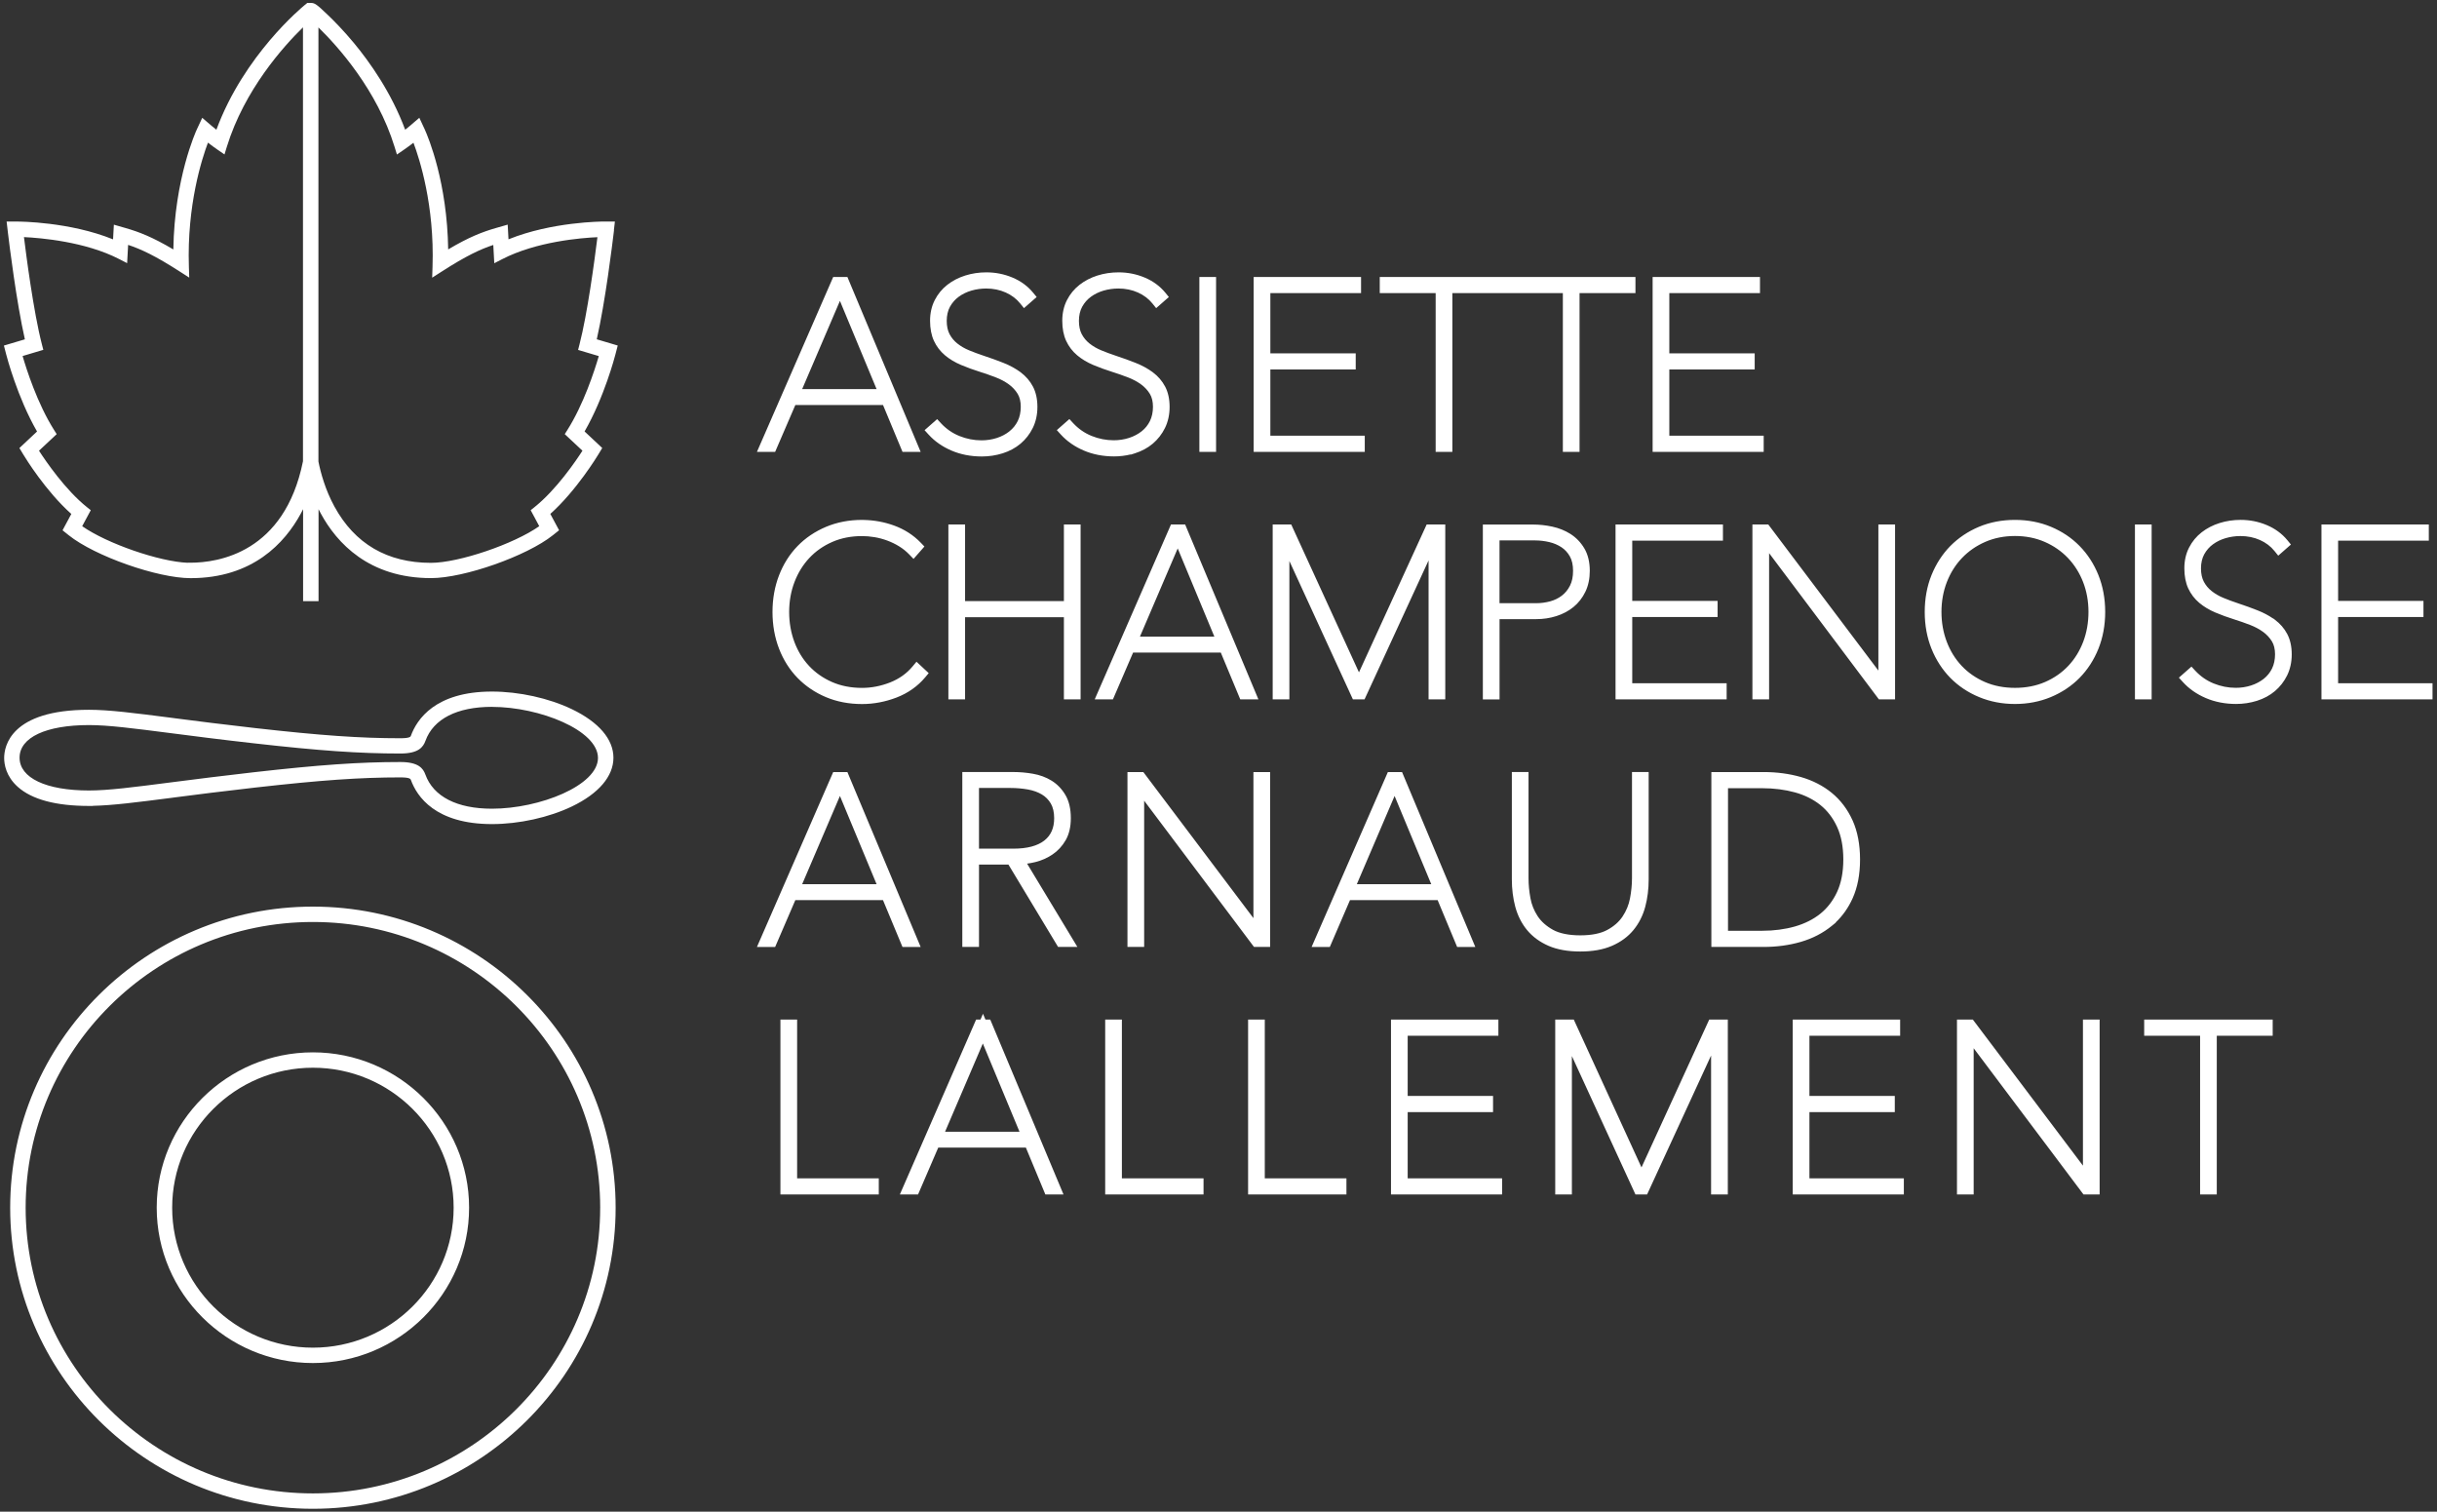 <?xml version="1.0" encoding="UTF-8"?>
<svg xmlns="http://www.w3.org/2000/svg" width="503" height="312" viewBox="0 0 503 312" fill="none">
  <rect x="0" y="0" width="503" height="312" fill="#333333" stroke="none"/>
  <path fill-rule="evenodd" clip-rule="evenodd" d="M127.501 71.315L127.5 71.314L127.501 71.309V71.315ZM127.5 71.314L127.022 73.155C126.928 73.517 124.728 81.988 120.659 89.046L124.302 92.463L123.474 93.832C123.291 94.136 118.966 101.256 113.586 106.066L115.396 109.437L114.111 110.467C108.713 114.768 95.792 119.316 88.972 119.316C76.15 119.316 69.519 112.066 66.214 105.983C66.057 105.698 65.902 105.401 65.749 105.094V124.078H62.559V105.094C62.406 105.403 62.251 105.698 62.093 105.985C58.787 112.072 52.153 119.326 39.336 119.326C32.505 119.326 19.583 114.778 14.197 110.477L12.909 109.447L14.72 106.076C9.443 101.363 5.293 94.607 4.831 93.842L4.004 92.473L7.647 89.056C3.584 82.021 1.377 73.527 1.284 73.165L0.806 71.321L5.134 70.033C3.395 62.377 1.916 50.378 1.634 48.018L1.367 45.729H3.608C4.051 45.729 14.368 45.771 23.335 49.401L23.5 46.368L25.906 47.063C28.711 47.864 31.489 48.938 35.778 51.484C36.007 36.807 40.444 27.102 40.635 26.69L41.743 24.318L43.739 26.026C43.759 26.04 43.779 26.057 43.802 26.076L43.802 26.076C43.816 26.088 43.831 26.1 43.846 26.113C43.99 26.231 44.276 26.469 44.664 26.773C50.351 11.378 62.36 1.479 62.873 1.059L63.431 0.604H64.147C64.978 0.604 65.376 0.887 67.702 3.121C68.952 4.318 70.89 6.28 73.015 8.836C76.298 12.787 80.768 19.072 83.627 26.773C84.147 26.366 84.475 26.087 84.547 26.026L86.548 24.31L87.668 26.712C88.451 28.445 92.3 37.68 92.505 51.476C96.795 48.93 99.573 47.858 102.378 47.055L104.79 46.361L104.955 49.393C113.922 45.763 124.238 45.721 124.682 45.721H126.916L126.71 47.492H126.733L126.678 47.963C126.399 50.313 124.935 62.278 123.174 70.027L127.5 71.314ZM38.765 116.153C32.885 115.924 22.093 112.196 16.964 108.6L18.735 105.298L17.959 104.681C13.498 101.126 9.437 95.167 8.049 93.021L11.702 89.602L11.176 88.771C7.692 83.274 5.42 76.085 4.666 73.479L8.942 72.203L8.655 71.097C6.906 64.371 5.361 52.307 4.947 48.936C8.291 49.093 17.577 49.848 24.599 53.468L26.24 54.313L26.445 50.541C29.091 51.417 32.02 52.762 37.135 56.06L39.057 57.295L38.986 55.023C38.57 42.344 41.674 32.748 42.923 29.442C43.614 29.978 44.306 30.483 44.984 30.95L46.334 31.875L46.811 30.318C50.442 18.508 58.564 9.515 62.535 5.643V95.201C58.723 114.096 45.026 116.137 39.312 116.137H38.761L38.765 116.149V116.153ZM110.309 104.681L109.533 105.298L111.304 108.6C106.015 112.313 94.686 116.165 88.948 116.165C79.935 116.165 73.232 112.25 69.019 104.531C67.143 101.09 66.192 97.597 65.725 95.26V5.661C69.696 9.532 77.818 18.526 81.449 30.336L81.926 31.893L83.275 30.967C84.051 30.435 84.74 29.919 85.337 29.458C86.586 32.766 89.698 42.378 89.274 55.041L89.203 57.31L91.125 56.076C96.24 52.778 99.169 51.433 101.815 50.556L102.02 54.329L103.661 53.484C110.741 49.836 119.983 49.099 123.311 48.952C122.702 53.848 121.236 64.808 119.602 71.113L119.316 72.219L123.592 73.493C122.692 76.571 120.458 83.452 117.092 88.769L116.566 89.6L120.219 93.021C118.848 95.153 114.827 101.078 110.309 104.679V104.681ZM64.585 187.115C30.132 187.115 2.101 214.991 2.101 249.255C2.101 283.519 30.132 311.396 64.585 311.396C99.037 311.396 127.068 283.519 127.068 249.255C127.068 214.991 99.037 187.115 64.585 187.115ZM123.878 249.255C123.878 281.771 97.279 308.222 64.585 308.222C31.891 308.222 5.293 281.771 5.293 249.255C5.293 216.74 31.893 190.288 64.587 190.288C97.281 190.288 123.88 216.74 123.88 249.255H123.878ZM32.346 249.255C32.346 231.577 46.809 217.195 64.585 217.195C82.36 217.195 96.823 231.575 96.823 249.255C96.823 266.935 82.36 281.318 64.585 281.318C46.809 281.318 32.346 266.933 32.346 249.255ZM64.585 278.144C80.603 278.144 93.633 265.184 93.633 249.255C93.633 233.326 80.603 220.366 64.585 220.366C48.566 220.366 35.536 233.326 35.536 249.255C35.536 265.184 48.566 278.144 64.585 278.144ZM118.047 146.372C113.297 144.091 107.127 142.73 101.54 142.73C89.851 142.73 86.035 148.463 84.799 151.883C84.752 152.016 84.624 152.366 82.645 152.366C74.322 152.366 66.198 151.796 52.665 150.267C46.185 149.539 40.724 148.837 36.32 148.27L36.172 148.251L35.571 148.17L35.473 148.157L35.472 148.157L35.472 148.157L35.471 148.157L35.47 148.157L35.47 148.157L35.469 148.157L35.468 148.157L35.468 148.157L35.467 148.156L35.466 148.156L35.465 148.156L35.465 148.156L35.464 148.156L35.463 148.156L35.462 148.156L35.462 148.156L35.461 148.156L35.46 148.156L35.459 148.156L35.459 148.155L35.458 148.155L35.457 148.155L35.456 148.155L35.456 148.155L35.455 148.155L35.454 148.155L35.453 148.155L35.453 148.155L35.452 148.155L35.451 148.154L35.45 148.154L35.45 148.154L35.449 148.154C27.664 147.154 22.51 146.492 18.373 146.492C2.123 146.49 0.86 154.101 0.86 156.433C0.86 157.723 1.224 160.212 3.665 162.396C6.586 165.011 11.536 166.337 18.375 166.337H19.171V166.313C23.175 166.236 28.164 165.595 35.467 164.658L35.579 164.643L36.005 164.584C40.476 164.008 46.039 163.292 52.666 162.546C66.204 161.017 74.33 160.447 82.645 160.447C84.63 160.447 84.748 160.791 84.809 160.973C86.045 164.376 89.863 170.084 101.542 170.084C107.127 170.084 113.297 168.722 118.049 166.441C123.572 163.787 126.614 160.216 126.614 156.388C126.614 152.56 123.572 149.028 118.049 146.374L118.047 146.372ZM123.423 156.425C123.423 162.115 111.389 166.908 101.54 166.908C94.326 166.908 89.451 164.416 87.798 159.854C87.334 158.576 86.361 157.274 82.643 157.274C74.177 157.274 65.955 157.846 52.302 159.393C45.97 160.11 40.621 160.794 36.247 161.353L36.242 161.353L36.239 161.354L36.233 161.354L36.23 161.355L35.313 161.472L35.139 161.494H35.139C27.425 162.489 22.315 163.148 18.363 163.148C9.529 163.148 4.039 160.568 4.039 156.378C4.039 152.188 9.529 149.648 18.363 149.648C22.326 149.648 27.474 150.311 35.255 151.314L35.255 151.314L35.313 151.321C39.853 151.909 45.512 152.639 52.302 153.401C65.955 154.948 74.177 155.519 82.643 155.519C86.361 155.519 87.334 154.218 87.814 152.9C89.457 148.376 94.334 145.885 101.54 145.885V145.893C111.387 145.893 123.423 150.734 123.423 156.425ZM156.236 93.258L171.974 57.166H174.903L190.022 93.258H186.278L182.257 83.592H164.159L159.992 93.258H156.236ZM165.567 80.308H180.93L173.363 62.1L165.567 80.308ZM210.659 76.83C209.632 76.073 208.437 75.42 207.105 74.892C205.902 74.411 204.527 73.914 203.021 73.416C201.916 73.046 200.934 72.682 200.012 72.298C199.131 71.938 198.319 71.467 197.595 70.895C196.926 70.365 196.387 69.716 195.991 68.965C195.603 68.231 195.406 67.303 195.406 66.213C195.406 65.123 195.637 64.1 196.075 63.311C196.542 62.472 197.151 61.779 197.885 61.247C198.651 60.687 199.533 60.258 200.504 59.975C201.501 59.69 202.525 59.546 203.546 59.546C205.004 59.546 206.361 59.823 207.581 60.369C208.787 60.907 209.79 61.665 210.561 62.622L211.349 63.596L213.968 61.301L213.238 60.41C212.121 59.053 210.683 57.999 208.966 57.281C207.275 56.571 205.466 56.211 203.592 56.211C202.074 56.211 200.607 56.43 199.234 56.863C197.854 57.297 196.61 57.941 195.534 58.778C194.441 59.633 193.566 60.695 192.935 61.934C192.292 63.188 191.966 64.626 191.966 66.209C191.966 67.791 192.237 69.2 192.768 70.349C193.303 71.505 194.069 72.508 195.042 73.327C195.971 74.112 197.092 74.785 198.369 75.325C199.581 75.839 200.916 76.324 202.332 76.767C203.389 77.097 204.483 77.481 205.587 77.909C206.56 78.282 207.458 78.767 208.255 79.349C208.99 79.891 209.593 80.544 210.05 81.291C210.472 81.986 210.687 82.884 210.687 83.96C210.687 85.036 210.472 86.065 210.068 86.888C209.652 87.727 209.077 88.439 208.357 89.007L208.287 89.062L208.279 89.078C207.549 89.642 206.7 90.085 205.751 90.394C204.75 90.718 203.683 90.882 202.579 90.882C201.019 90.882 199.489 90.582 198.029 89.99C196.594 89.412 195.313 88.528 194.222 87.359L193.431 86.5L190.832 88.785L191.644 89.675C192.911 91.076 194.509 92.194 196.395 92.997C198.277 93.804 200.38 94.212 202.641 94.212C204.127 94.212 205.577 93.992 206.952 93.559C208.363 93.114 209.604 92.445 210.639 91.571C211.696 90.68 212.545 89.59 213.166 88.332C213.801 87.044 214.123 85.578 214.123 83.976C214.123 82.374 213.813 80.943 213.2 79.784C212.589 78.629 211.731 77.635 210.651 76.832L210.659 76.83ZM234.39 74.894C235.725 75.424 236.92 76.077 237.941 76.832L237.935 76.834C239.016 77.635 239.875 78.629 240.486 79.786C241.099 80.949 241.409 82.379 241.409 83.978C241.409 85.576 241.087 87.042 240.452 88.334C239.831 89.592 238.982 90.682 237.925 91.573C236.891 92.445 235.651 93.114 234.238 93.561L233.341 93.844L233.369 93.79C232.261 94.061 231.111 94.198 229.937 94.198C227.674 94.198 225.573 93.788 223.691 92.983C221.805 92.18 220.205 91.062 218.938 89.662L218.128 88.771L220.723 86.486L221.515 87.345C222.607 88.514 223.888 89.4 225.321 89.976C226.783 90.568 228.315 90.868 229.873 90.868C230.977 90.868 232.044 90.704 233.045 90.38C234.021 90.061 234.895 89.6 235.641 89.011C236.363 88.443 236.938 87.729 237.35 86.892C237.758 86.071 237.973 85.04 237.973 83.964C237.973 82.888 237.758 81.99 237.336 81.295C236.879 80.547 236.276 79.895 235.542 79.353C234.748 78.773 233.848 78.288 232.873 77.912C231.769 77.485 230.675 77.101 229.618 76.771C228.204 76.328 226.871 75.843 225.655 75.329C224.378 74.787 223.257 74.114 222.33 73.329C221.357 72.51 220.591 71.507 220.056 70.351C219.525 69.202 219.254 67.793 219.254 66.209C219.254 64.624 219.581 63.186 220.223 61.934C220.856 60.693 221.731 59.633 222.824 58.778C223.898 57.941 225.142 57.297 226.522 56.863C227.895 56.43 229.362 56.211 230.88 56.211C232.754 56.211 234.563 56.571 236.254 57.281C237.973 58.001 239.409 59.053 240.526 60.41L241.252 61.301L238.635 63.596L237.848 62.622C237.076 61.665 236.073 60.907 234.867 60.369C233.647 59.823 232.29 59.546 230.832 59.546C229.811 59.546 228.787 59.69 227.79 59.975C226.817 60.26 225.934 60.687 225.17 61.247C224.435 61.779 223.827 62.474 223.361 63.311C222.923 64.1 222.692 65.123 222.692 66.215C222.692 67.307 222.887 68.235 223.275 68.969C223.673 69.718 224.212 70.367 224.881 70.897C225.603 71.469 226.417 71.94 227.296 72.3C228.208 72.68 229.191 73.046 230.305 73.418C231.811 73.916 233.186 74.413 234.39 74.894ZM250.999 57.166H247.553V93.258H250.999V57.166ZM279.823 76.259H262.203V89.927H281.69V93.258H258.757V57.166H280.924V60.497H262.203V72.927H279.823V76.259ZM311.037 57.166H284.784V60.497H296.322V93.258H299.768V60.497H311.037H311.308H322.575V93.258H326.021V60.497H337.561V57.166H311.308H311.037ZM344.551 76.259V89.927H364.029V93.258H341.105V57.166H363.263V60.497H344.551V72.927H362.171V76.259H344.551ZM188.351 137.546C187.157 138.991 185.603 140.1 183.733 140.842C181.827 141.592 179.873 141.974 177.927 141.974C175.649 141.974 173.564 141.566 171.727 140.761C169.889 139.956 168.297 138.84 166.998 137.449C165.687 136.045 164.664 134.375 163.96 132.486C163.246 130.565 162.883 128.486 162.883 126.306C162.883 124.126 163.253 122.029 163.982 120.129C164.708 118.224 165.739 116.555 167.046 115.164C168.345 113.773 169.935 112.657 171.775 111.852C173.612 111.047 175.681 110.64 177.927 110.64C178.735 110.64 179.604 110.715 180.51 110.865C181.377 111.009 182.261 111.247 183.134 111.567C184.018 111.898 184.847 112.301 185.601 112.77C186.351 113.235 187.042 113.789 187.647 114.414L188.554 115.352L190.802 112.796L190.048 112.01C188.518 110.424 186.65 109.227 184.493 108.451C182.509 107.739 180.438 107.356 178.331 107.314V107.302H177.933C175.257 107.302 172.756 107.783 170.5 108.73C168.228 109.686 166.25 111.019 164.624 112.693C162.991 114.367 161.702 116.4 160.796 118.739C159.899 121.057 159.445 123.603 159.445 126.31C159.445 129.016 159.901 131.562 160.796 133.881C161.694 136.211 162.983 138.245 164.624 139.926C166.27 141.61 168.238 142.941 170.476 143.879C172.716 144.827 175.225 145.307 177.933 145.307C180.327 145.307 182.72 144.854 185.044 143.964C187.418 143.05 189.409 141.643 190.967 139.786L191.686 138.927L189.165 136.575L188.351 137.55V137.546ZM199.193 124.062H219.591V108.252H223.037V144.344H219.591V127.392H199.193V144.344H195.747V108.252H199.193V124.062ZM242.591 108.252H241.69L225.951 144.344H229.71L233.876 134.678H251.972L255.993 144.344H259.738L244.618 108.252H242.591ZM250.645 131.394H235.283L243.08 113.186L250.647 131.394H250.645ZM266.513 108.252L280.494 138.765L294.465 108.252H298.305V144.344H294.859V115.666L281.642 144.344H279.24L266.129 115.785V144.344H262.684V108.252H266.513ZM324.153 110.204H324.151C323.023 109.494 321.757 108.986 320.39 108.691C319.063 108.406 317.738 108.262 316.453 108.262H306.063V144.354H309.509V127.783H317.076C318.53 127.783 319.931 127.572 321.242 127.154C322.589 126.725 323.777 126.092 324.774 125.275C325.798 124.438 326.622 123.38 327.227 122.131C327.83 120.875 328.134 119.429 328.134 117.835C328.134 116.005 327.756 114.44 327.01 113.182C326.28 111.951 325.319 110.952 324.153 110.208V110.204ZM324.68 117.823C324.68 119.031 324.473 120.032 324.047 120.881C323.614 121.726 323.051 122.414 322.37 122.931C321.682 123.461 320.87 123.859 319.967 124.108C319.012 124.363 318.053 124.492 317.117 124.492H309.503V111.538H316.877C317.836 111.538 318.815 111.654 319.786 111.884C320.705 112.101 321.55 112.462 322.298 112.954C323.001 113.421 323.58 114.054 324.023 114.837C324.461 115.603 324.682 116.606 324.682 117.825L324.68 117.823ZM354.517 127.344H336.897V141.014H356.383V144.344H333.45V108.252H355.617V111.583H336.897V124.013H354.517V127.344ZM387.7 138.397L364.978 108.252H361.7V144.344H365.146V114.165L387.808 144.344H391.144V108.252H387.7V138.397ZM423.325 108.728C425.593 109.672 427.579 111.004 429.224 112.681L429.222 112.679C430.882 114.369 432.191 116.39 433.114 118.689C434.043 121.002 434.515 123.562 434.515 126.296C434.515 129.03 434.043 131.59 433.114 133.902C432.189 136.201 430.88 138.223 429.222 139.912C427.575 141.584 425.581 142.914 423.297 143.867C421.019 144.815 418.534 145.295 415.89 145.295C413.246 145.295 410.754 144.815 408.482 143.867C406.216 142.929 404.222 141.6 402.559 139.914C400.904 138.227 399.595 136.205 398.667 133.904C397.738 131.6 397.267 129.04 397.267 126.298C397.267 123.556 397.738 120.996 398.667 118.691C399.595 116.39 400.904 114.367 402.559 112.681C404.222 111.004 406.208 109.674 408.458 108.728C410.715 107.781 413.214 107.3 415.892 107.3C418.57 107.3 421.071 107.781 423.325 108.728ZM409.674 140.753C411.526 141.558 413.62 141.966 415.896 141.966C418.172 141.966 420.265 141.558 422.117 140.753C423.966 139.948 425.571 138.832 426.893 137.432C428.212 136.035 429.248 134.363 429.973 132.466C430.697 130.563 431.063 128.486 431.063 126.29C431.063 124.094 430.689 122.019 429.951 120.123C429.222 118.248 428.172 116.576 426.823 115.158C425.484 113.757 423.868 112.64 422.022 111.836C420.17 111.031 418.108 110.624 415.892 110.624C413.675 110.624 411.614 111.031 409.764 111.836C407.917 112.64 406.302 113.757 404.961 115.16C403.628 116.555 402.577 118.224 401.835 120.125C401.097 122.023 400.721 124.106 400.721 126.292C400.721 128.478 401.091 130.555 401.821 132.468C402.533 134.347 403.568 136.017 404.899 137.434C406.222 138.834 407.83 139.95 409.674 140.753ZM444.101 108.252H440.655V144.344H444.101V108.252ZM469.165 127.619L469.547 127.902L469.545 127.91C470.625 128.711 471.483 129.704 472.093 130.862C472.706 132.025 473.017 133.455 473.017 135.054C473.017 136.652 472.694 138.118 472.06 139.41C471.439 140.668 470.589 141.756 469.533 142.648C468.498 143.521 467.257 144.19 465.844 144.637C464.471 145.07 463.021 145.289 461.534 145.289C459.272 145.289 457.171 144.88 455.289 144.075C453.403 143.272 451.803 142.154 450.536 140.753L449.726 139.863L452.32 137.578L453.112 138.435C454.205 139.604 455.484 140.488 456.918 141.066C458.379 141.657 459.911 141.958 461.471 141.958C462.575 141.958 463.641 141.794 464.642 141.469C465.619 141.151 466.493 140.69 467.239 140.1C467.961 139.531 468.536 138.818 468.948 137.982C469.356 137.159 469.571 136.128 469.571 135.052C469.571 133.976 469.356 133.077 468.934 132.383C468.476 131.635 467.873 130.982 467.139 130.44C466.345 129.863 465.446 129.376 464.471 129C463.355 128.569 462.261 128.185 461.216 127.859C459.803 127.416 458.47 126.931 457.253 126.416C455.975 125.872 454.855 125.2 453.928 124.416C452.955 123.597 452.189 122.594 451.654 121.439C451.123 120.29 450.852 118.881 450.852 117.296C450.852 115.712 451.178 114.274 451.821 113.021C452.454 111.781 453.329 110.719 454.421 109.866C455.496 109.029 456.739 108.384 458.12 107.951C459.493 107.518 460.959 107.298 462.478 107.298C464.352 107.298 466.16 107.658 467.852 108.368C469.571 109.089 471.007 110.141 472.123 111.498L472.85 112.388L470.233 114.683L469.445 113.71C468.675 112.754 467.672 111.997 466.465 111.457C465.245 110.911 463.888 110.634 462.43 110.634C461.409 110.634 460.384 110.778 459.388 111.063C458.415 111.346 457.533 111.775 456.767 112.335C456.031 112.865 455.422 113.559 454.955 114.398C454.517 115.19 454.286 116.21 454.286 117.3C454.286 118.39 454.483 119.316 454.871 120.054C455.269 120.804 455.808 121.453 456.477 121.983C457.199 122.555 458.013 123.026 458.892 123.386C459.805 123.768 460.788 124.132 461.9 124.503C463.409 125.002 464.782 125.499 465.985 125.979C467.157 126.444 468.22 127.002 469.153 127.643L469.165 127.619ZM482.589 141.014V127.344H500.207V124.013H482.589V111.583H501.31V108.252H479.151V144.344H502.076V141.014H482.589ZM156.236 195.439L171.974 159.347H174.903L190.022 195.439H186.27L182.249 185.773H164.159L159.992 195.439H156.236ZM165.567 182.488H180.93L173.363 164.279L165.567 182.488ZM213.675 177.928C214.982 177.605 216.184 177.073 217.249 176.347C218.353 175.599 219.264 174.61 219.957 173.407C220.663 172.177 221.021 170.647 221.021 168.861C221.021 166.936 220.643 165.322 219.897 164.066C219.165 162.823 218.2 161.83 217.034 161.112C215.904 160.418 214.61 159.941 213.19 159.693C211.841 159.458 210.5 159.339 209.203 159.339H198.622V195.432H202.068V178.432H208.14L218.387 195.432H222.372L211.994 178.246C212.553 178.171 213.114 178.064 213.673 177.928H213.675ZM217.581 168.869C217.581 170.881 216.922 172.384 215.567 173.464C214.151 174.586 211.992 175.156 209.153 175.156H202.066V162.629H208.626C209.795 162.629 210.989 162.734 212.169 162.94C213.265 163.142 214.228 163.484 215.03 163.963C215.792 164.412 216.417 165.041 216.885 165.83C217.346 166.618 217.581 167.64 217.581 168.869ZM235.989 159.347L258.709 189.491V159.347H262.155V195.437H258.827L258.707 195.279L236.156 165.258V195.437H232.71V159.347H235.989ZM286.457 159.347L270.719 195.439H274.477L278.641 185.773H296.729L300.753 195.439H304.505L289.386 159.347H286.457ZM295.412 182.488H280.05L287.846 164.279L295.412 182.488ZM336.433 185.421C336.706 183.983 336.843 182.592 336.843 181.289L336.845 181.287V159.335H340.289V181.477C340.289 183.489 340.05 185.396 339.583 187.142C339.097 188.962 338.277 190.581 337.149 191.95C336.023 193.325 334.529 194.421 332.708 195.212L332.623 195.246C330.848 195.999 328.713 196.381 326.164 196.381C323.616 196.381 321.417 195.989 319.628 195.214C317.816 194.425 316.322 193.327 315.185 191.952C314.069 190.595 313.251 188.978 312.754 187.144C312.285 185.392 312.046 183.485 312.046 181.479V159.337H315.492V181.289C315.492 182.569 315.621 183.93 315.876 185.338C316.115 186.676 316.62 187.938 317.376 189.089C318.104 190.197 319.171 191.147 320.548 191.912C321.887 192.652 323.84 193.044 326.162 193.044C328.484 193.044 330.349 192.674 331.704 191.948C333.068 191.224 334.139 190.29 334.889 189.172C335.663 188.017 336.182 186.757 336.433 185.421ZM382.378 169.334C381.345 167.043 379.899 165.13 378.08 163.642C376.282 162.17 374.133 161.068 371.696 160.368C369.314 159.69 366.735 159.345 364.029 159.345H353.226V195.437H364.029C366.733 195.437 369.316 195.085 371.706 194.389C374.123 193.685 376.268 192.575 378.08 191.093L378.938 190.393H378.872C380.321 189.024 381.497 187.358 382.372 185.427C383.397 183.166 383.916 180.462 383.916 177.391C383.916 174.321 383.399 171.599 382.382 169.334H382.378ZM380.462 177.383C380.462 179.985 380.03 182.236 379.181 184.076C378.339 185.896 377.177 187.41 375.725 188.577C374.274 189.744 372.505 190.632 370.464 191.218C368.393 191.803 366.138 192.1 363.767 192.1H356.664V162.679H363.767C366.138 162.679 368.395 162.968 370.476 163.537C372.487 164.091 374.254 164.97 375.727 166.147C377.177 167.312 378.341 168.833 379.183 170.671C380.032 172.517 380.464 174.776 380.464 177.387L380.462 177.383ZM161.081 210.433H164.527V243.194H181.381V246.525H161.081V210.433ZM203.401 210.433L202.891 209.232L202.37 210.433H201.469L185.731 246.525H189.487L193.653 236.857H211.743L215.764 246.525H219.509L204.39 210.433H203.401ZM210.424 233.575H195.064L202.86 215.367L210.426 233.575H210.424ZM228.114 210.433H231.56V243.194H248.413V246.525H228.114V210.433ZM261.053 210.433H257.609V246.525H277.907V243.194H261.053V210.433ZM308.168 229.526H290.548V243.194H310.036V246.525H287.103V210.433H309.27V213.762H290.548V226.194H308.168V229.526ZM338.805 240.942L324.831 210.433H321.001V246.525H324.439V217.962L337.559 246.525H339.961L353.17 217.848V246.525H356.624V210.433H352.784L338.805 240.942ZM391.089 229.526H373.468V243.194H392.957V246.525H370.024V210.433H392.191V213.762H373.468V226.194H391.089V229.526ZM429.923 240.576L407.201 210.433H403.922V246.525H407.368V216.344L429.919 246.367L430.038 246.525H433.367V210.433H429.923V240.576ZM442.563 213.762V210.433H469.085V213.762H457.547V246.525H454.101V213.762H442.563Z" fill="white"></path>
</svg>
